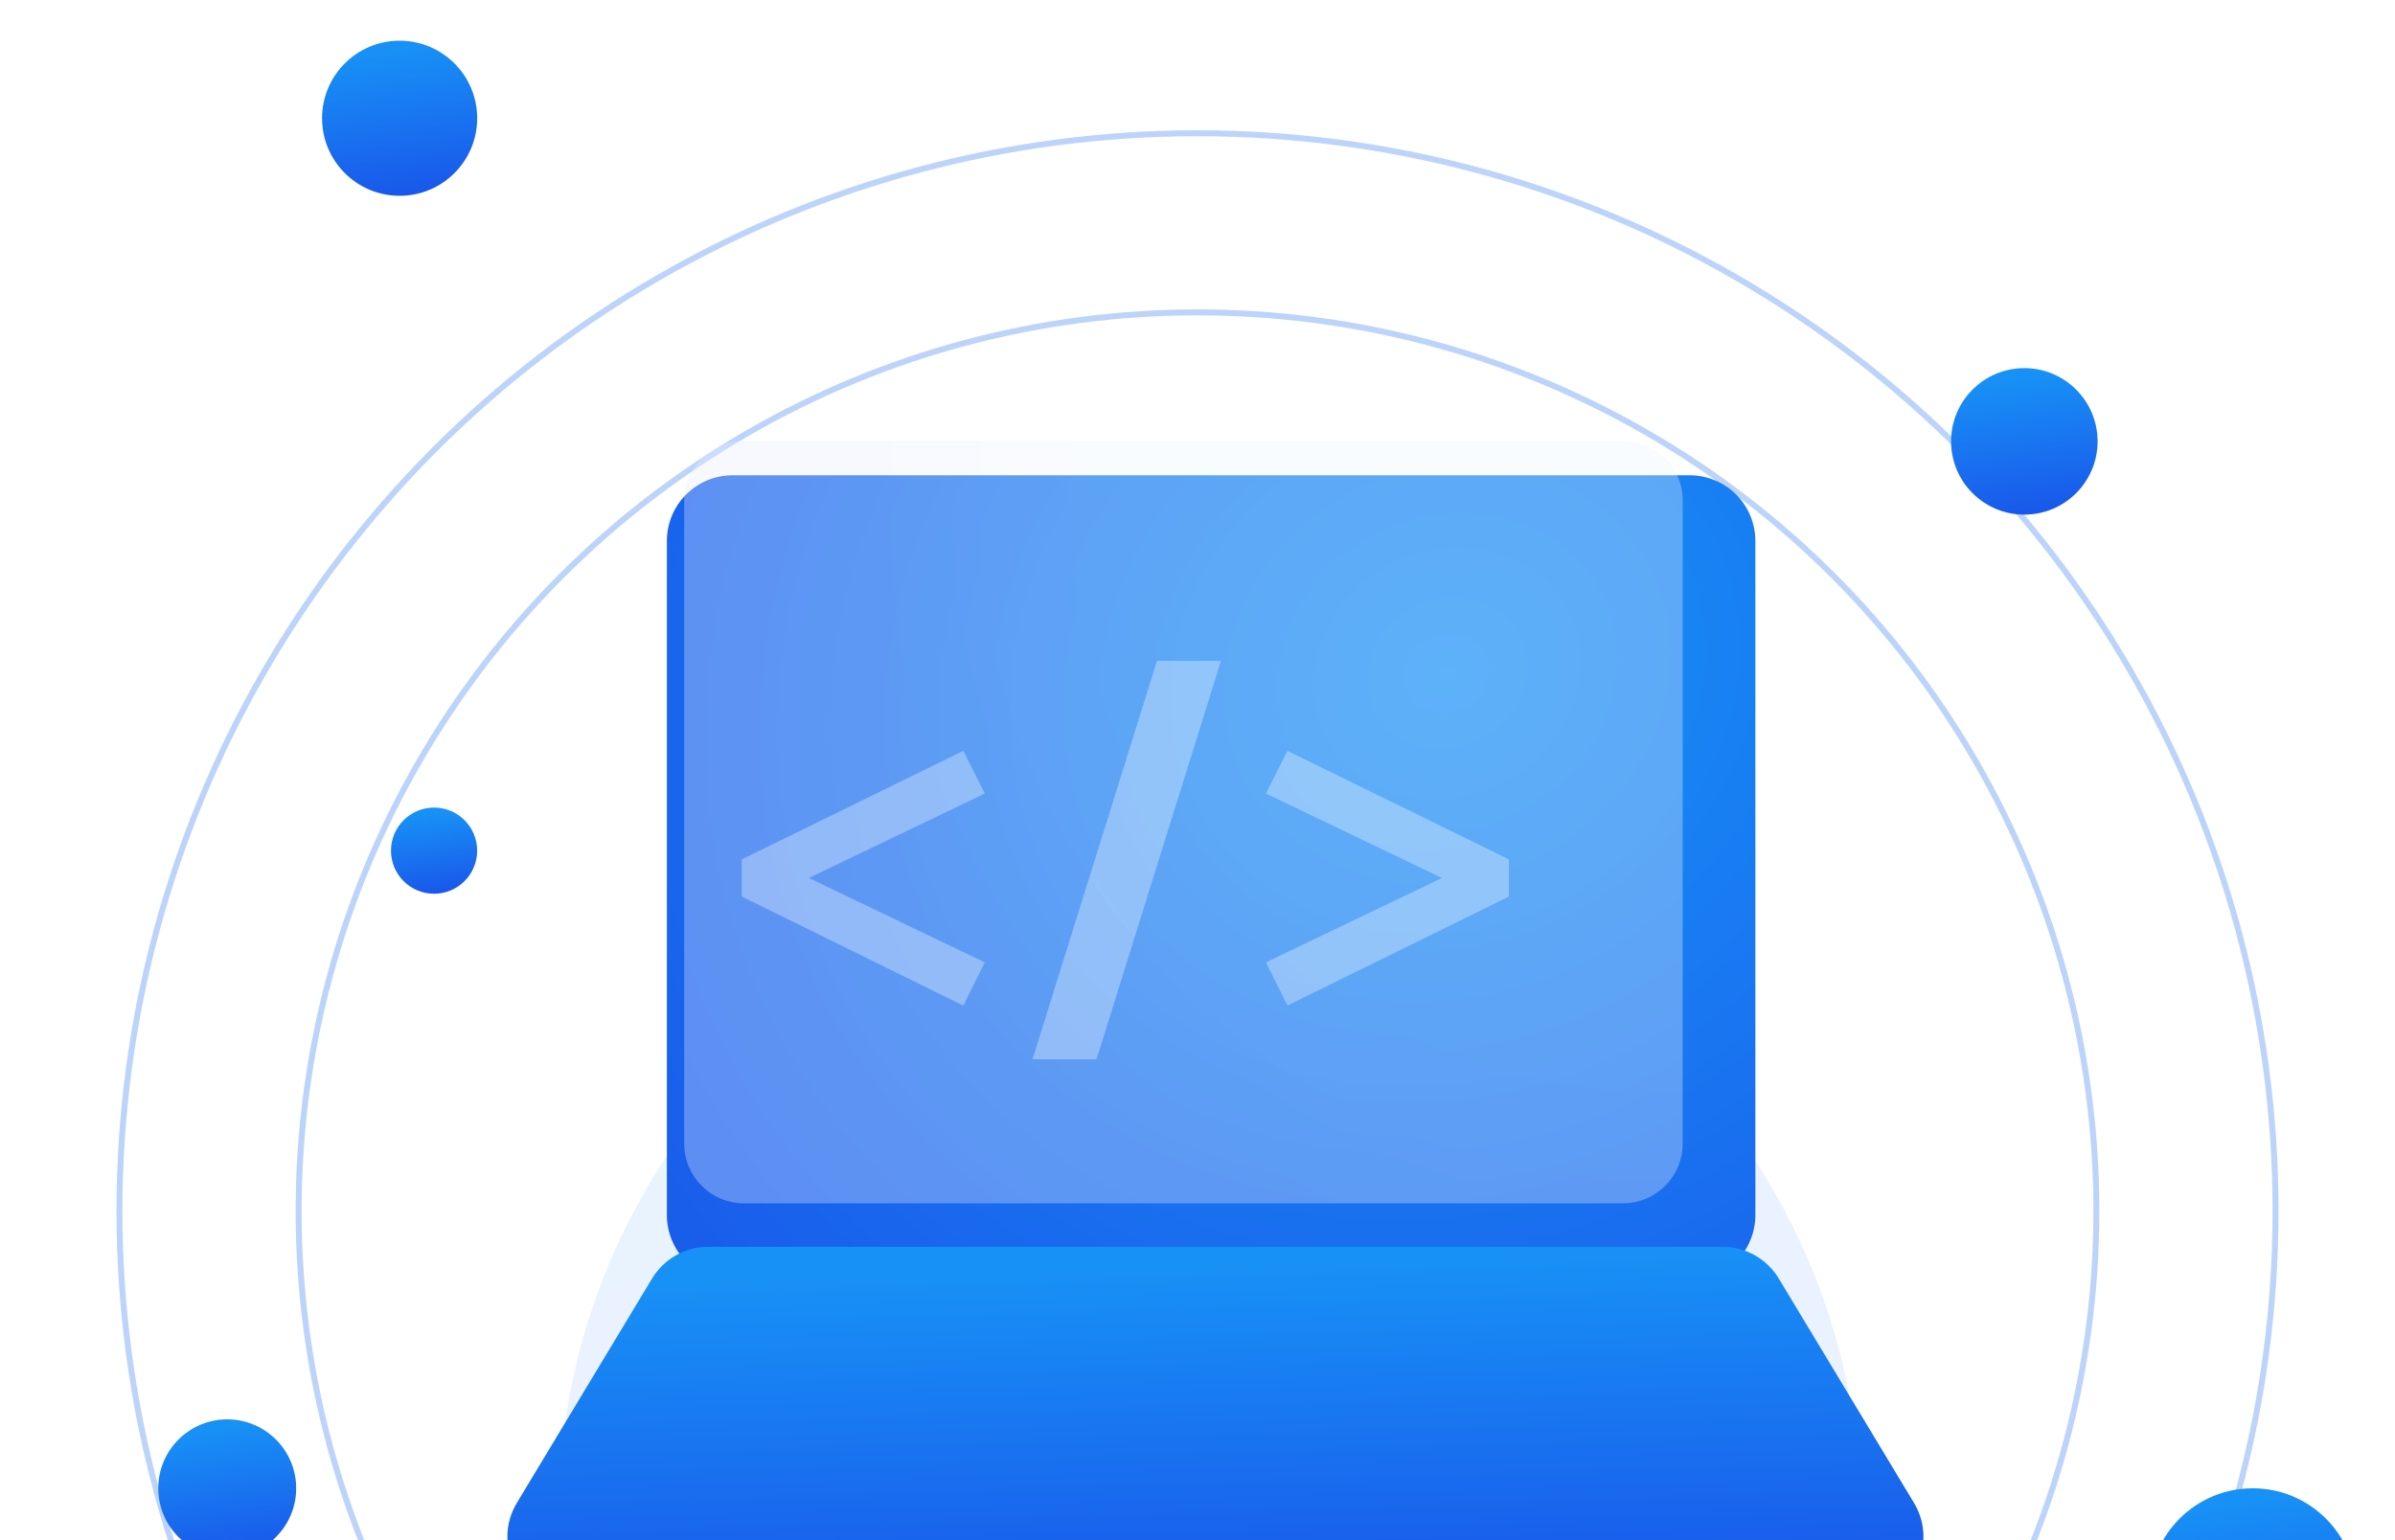 <svg width="401" height="258" viewBox="0 0 401 258" fill="none" xmlns="http://www.w3.org/2000/svg">
<g filter="url(#filter0_di_13287_12526)">
<circle cx="198.5" cy="257.816" r="109" fill="url(#paint0_linear_13287_12526)" fill-opacity="0.2"/>
</g>
<g filter="url(#filter1_b_13287_12526)">
<circle cx="200.5" cy="202.816" r="181" fill="white" fill-opacity="0.3"/>
<circle cx="200.5" cy="202.816" r="180.5" stroke="#1E6FEF" stroke-opacity="0.3"/>
</g>
<g filter="url(#filter2_b_13287_12526)">
<circle cx="200.5" cy="202.816" r="151" fill="white" fill-opacity="0.3"/>
<circle cx="200.5" cy="202.816" r="150.5" stroke="#1E6FEF" stroke-opacity="0.3"/>
</g>
<g filter="url(#filter3_di_13287_12526)">
<circle cx="334.939" cy="77.922" r="12.267" fill="url(#paint1_linear_13287_12526)"/>
</g>
<g filter="url(#filter4_di_13287_12526)">
<circle cx="373.185" cy="270.581" r="17.318" fill="url(#paint2_linear_13287_12526)"/>
</g>
<g filter="url(#filter5_di_13287_12526)">
<circle cx="62.91" cy="23.804" r="12.988" fill="url(#paint3_linear_13287_12526)"/>
</g>
<g filter="url(#filter6_di_13287_12526)">
<circle cx="68.677" cy="146.471" r="7.216" fill="url(#paint4_linear_13287_12526)"/>
</g>
<g filter="url(#filter7_di_13287_12526)">
<circle cx="34.045" cy="253.263" r="11.545" fill="url(#paint5_linear_13287_12526)"/>
</g>
<g filter="url(#filter8_di_13287_12526)">
<path d="M107.656 94.601C107.656 88.526 112.581 83.601 118.656 83.601H278.905C284.98 83.601 289.905 88.526 289.905 94.601V207.494C289.905 213.569 284.98 218.494 278.905 218.494H118.656C112.581 218.494 107.656 213.569 107.656 207.494V94.601Z" fill="url(#paint6_radial_13287_12526)"/>
</g>
<g filter="url(#filter9_bdii_13287_12526)">
<path d="M115.555 77.816C115.555 72.293 120.032 67.816 125.555 67.816H272.735C278.258 67.816 282.735 72.293 282.735 77.816V185.533C282.735 191.056 278.258 195.533 272.735 195.533H125.555C120.032 195.533 115.555 191.056 115.555 185.533V77.816Z" fill="url(#paint7_radial_13287_12526)" fill-opacity="0.1"/>
<path d="M115.555 77.816C115.555 72.293 120.032 67.816 125.555 67.816H272.735C278.258 67.816 282.735 72.293 282.735 77.816V185.533C282.735 191.056 278.258 195.533 272.735 195.533H125.555C120.032 195.533 115.555 191.056 115.555 185.533V77.816Z" fill="white" fill-opacity="0.25"/>
</g>
<g filter="url(#filter10_bdii_13287_12526)">
<path d="M171.286 161.416L174.885 154.18L145.42 140.043L174.885 125.906L171.286 118.754L134.203 136.93V143.156L171.286 161.416Z" fill="white" fill-opacity="0.33"/>
<path d="M214.429 103.691H203.715L182.872 170.42H193.586L214.429 103.691Z" fill="white" fill-opacity="0.33"/>
<path d="M262.638 143.156V136.93L225.555 118.754L221.956 125.906L251.421 140.043L221.956 154.18L225.555 161.416L262.638 143.156Z" fill="white" fill-opacity="0.33"/>
</g>
<g filter="url(#filter11_di_13287_12526)">
<path d="M105.169 218.14C107.159 214.836 110.734 212.816 114.591 212.816H284.409C288.266 212.816 291.841 214.836 293.831 218.14L316.454 255.693C320.871 263.025 315.591 272.37 307.032 272.37H91.968C83.409 272.37 78.129 263.025 82.546 255.693L105.169 218.14Z" fill="url(#paint8_linear_13287_12526)"/>
</g>
<defs>
<filter id="filter0_di_13287_12526" x="67.5" y="138.816" width="250" height="250" filterUnits="userSpaceOnUse" color-interpolation-filters="sRGB">
<feFlood flood-opacity="0" result="BackgroundImageFix"/>
<feColorMatrix in="SourceAlpha" type="matrix" values="0 0 0 0 0 0 0 0 0 0 0 0 0 0 0 0 0 0 127 0" result="hardAlpha"/>
<feOffset dx="-6" dy="6"/>
<feGaussianBlur stdDeviation="8"/>
<feColorMatrix type="matrix" values="0 0 0 0 0.094 0 0 0 0 0.569 0 0 0 0 0.965 0 0 0 0.2 0"/>
<feBlend mode="normal" in2="BackgroundImageFix" result="effect1_dropShadow_13287_12526"/>
<feBlend mode="normal" in="SourceGraphic" in2="effect1_dropShadow_13287_12526" result="shape"/>
<feColorMatrix in="SourceAlpha" type="matrix" values="0 0 0 0 0 0 0 0 0 0 0 0 0 0 0 0 0 0 127 0" result="hardAlpha"/>
<feOffset dx="10" dy="-10"/>
<feGaussianBlur stdDeviation="10"/>
<feComposite in2="hardAlpha" operator="arithmetic" k2="-1" k3="1"/>
<feColorMatrix type="matrix" values="0 0 0 0 1 0 0 0 0 1 0 0 0 0 1 0 0 0 0.24 0"/>
<feBlend mode="normal" in2="shape" result="effect2_innerShadow_13287_12526"/>
</filter>
<filter id="filter1_b_13287_12526" x="-34.5" y="-32.184" width="470" height="470" filterUnits="userSpaceOnUse" color-interpolation-filters="sRGB">
<feFlood flood-opacity="0" result="BackgroundImageFix"/>
<feGaussianBlur in="BackgroundImageFix" stdDeviation="27"/>
<feComposite in2="SourceAlpha" operator="in" result="effect1_backgroundBlur_13287_12526"/>
<feBlend mode="normal" in="SourceGraphic" in2="effect1_backgroundBlur_13287_12526" result="shape"/>
</filter>
<filter id="filter2_b_13287_12526" x="-4.5" y="-2.184" width="410" height="410" filterUnits="userSpaceOnUse" color-interpolation-filters="sRGB">
<feFlood flood-opacity="0" result="BackgroundImageFix"/>
<feGaussianBlur in="BackgroundImageFix" stdDeviation="27"/>
<feComposite in2="SourceAlpha" operator="in" result="effect1_backgroundBlur_13287_12526"/>
<feBlend mode="normal" in="SourceGraphic" in2="effect1_backgroundBlur_13287_12526" result="shape"/>
</filter>
<filter id="filter3_di_13287_12526" x="300.672" y="55.655" width="56.531" height="56.533" filterUnits="userSpaceOnUse" color-interpolation-filters="sRGB">
<feFlood flood-opacity="0" result="BackgroundImageFix"/>
<feColorMatrix in="SourceAlpha" type="matrix" values="0 0 0 0 0 0 0 0 0 0 0 0 0 0 0 0 0 0 127 0" result="hardAlpha"/>
<feOffset dx="-6" dy="6"/>
<feGaussianBlur stdDeviation="8"/>
<feColorMatrix type="matrix" values="0 0 0 0 0.094 0 0 0 0 0.569 0 0 0 0 0.965 0 0 0 0.2 0"/>
<feBlend mode="normal" in2="BackgroundImageFix" result="effect1_dropShadow_13287_12526"/>
<feBlend mode="normal" in="SourceGraphic" in2="effect1_dropShadow_13287_12526" result="shape"/>
<feColorMatrix in="SourceAlpha" type="matrix" values="0 0 0 0 0 0 0 0 0 0 0 0 0 0 0 0 0 0 127 0" result="hardAlpha"/>
<feOffset dx="10" dy="-10"/>
<feGaussianBlur stdDeviation="10"/>
<feComposite in2="hardAlpha" operator="arithmetic" k2="-1" k3="1"/>
<feColorMatrix type="matrix" values="0 0 0 0 1 0 0 0 0 1 0 0 0 0 1 0 0 0 0.24 0"/>
<feBlend mode="normal" in2="shape" result="effect2_innerShadow_13287_12526"/>
</filter>
<filter id="filter4_di_13287_12526" x="333.867" y="243.263" width="66.633" height="66.635" filterUnits="userSpaceOnUse" color-interpolation-filters="sRGB">
<feFlood flood-opacity="0" result="BackgroundImageFix"/>
<feColorMatrix in="SourceAlpha" type="matrix" values="0 0 0 0 0 0 0 0 0 0 0 0 0 0 0 0 0 0 127 0" result="hardAlpha"/>
<feOffset dx="-6" dy="6"/>
<feGaussianBlur stdDeviation="8"/>
<feColorMatrix type="matrix" values="0 0 0 0 0.094 0 0 0 0 0.569 0 0 0 0 0.965 0 0 0 0.2 0"/>
<feBlend mode="normal" in2="BackgroundImageFix" result="effect1_dropShadow_13287_12526"/>
<feBlend mode="normal" in="SourceGraphic" in2="effect1_dropShadow_13287_12526" result="shape"/>
<feColorMatrix in="SourceAlpha" type="matrix" values="0 0 0 0 0 0 0 0 0 0 0 0 0 0 0 0 0 0 127 0" result="hardAlpha"/>
<feOffset dx="10" dy="-10"/>
<feGaussianBlur stdDeviation="10"/>
<feComposite in2="hardAlpha" operator="arithmetic" k2="-1" k3="1"/>
<feColorMatrix type="matrix" values="0 0 0 0 1 0 0 0 0 1 0 0 0 0 1 0 0 0 0.24 0"/>
<feBlend mode="normal" in2="shape" result="effect2_innerShadow_13287_12526"/>
</filter>
<filter id="filter5_di_13287_12526" x="27.922" y="0.816" width="57.977" height="57.977" filterUnits="userSpaceOnUse" color-interpolation-filters="sRGB">
<feFlood flood-opacity="0" result="BackgroundImageFix"/>
<feColorMatrix in="SourceAlpha" type="matrix" values="0 0 0 0 0 0 0 0 0 0 0 0 0 0 0 0 0 0 127 0" result="hardAlpha"/>
<feOffset dx="-6" dy="6"/>
<feGaussianBlur stdDeviation="8"/>
<feColorMatrix type="matrix" values="0 0 0 0 0.094 0 0 0 0 0.569 0 0 0 0 0.965 0 0 0 0.2 0"/>
<feBlend mode="normal" in2="BackgroundImageFix" result="effect1_dropShadow_13287_12526"/>
<feBlend mode="normal" in="SourceGraphic" in2="effect1_dropShadow_13287_12526" result="shape"/>
<feColorMatrix in="SourceAlpha" type="matrix" values="0 0 0 0 0 0 0 0 0 0 0 0 0 0 0 0 0 0 127 0" result="hardAlpha"/>
<feOffset dx="10" dy="-10"/>
<feGaussianBlur stdDeviation="10"/>
<feComposite in2="hardAlpha" operator="arithmetic" k2="-1" k3="1"/>
<feColorMatrix type="matrix" values="0 0 0 0 1 0 0 0 0 1 0 0 0 0 1 0 0 0 0.24 0"/>
<feBlend mode="normal" in2="shape" result="effect2_innerShadow_13287_12526"/>
</filter>
<filter id="filter6_di_13287_12526" x="39.461" y="129.255" width="46.43" height="46.431" filterUnits="userSpaceOnUse" color-interpolation-filters="sRGB">
<feFlood flood-opacity="0" result="BackgroundImageFix"/>
<feColorMatrix in="SourceAlpha" type="matrix" values="0 0 0 0 0 0 0 0 0 0 0 0 0 0 0 0 0 0 127 0" result="hardAlpha"/>
<feOffset dx="-6" dy="6"/>
<feGaussianBlur stdDeviation="8"/>
<feColorMatrix type="matrix" values="0 0 0 0 0.094 0 0 0 0 0.569 0 0 0 0 0.965 0 0 0 0.2 0"/>
<feBlend mode="normal" in2="BackgroundImageFix" result="effect1_dropShadow_13287_12526"/>
<feBlend mode="normal" in="SourceGraphic" in2="effect1_dropShadow_13287_12526" result="shape"/>
<feColorMatrix in="SourceAlpha" type="matrix" values="0 0 0 0 0 0 0 0 0 0 0 0 0 0 0 0 0 0 127 0" result="hardAlpha"/>
<feOffset dx="10" dy="-10"/>
<feGaussianBlur stdDeviation="10"/>
<feComposite in2="hardAlpha" operator="arithmetic" k2="-1" k3="1"/>
<feColorMatrix type="matrix" values="0 0 0 0 1 0 0 0 0 1 0 0 0 0 1 0 0 0 0.24 0"/>
<feBlend mode="normal" in2="shape" result="effect2_innerShadow_13287_12526"/>
</filter>
<filter id="filter7_di_13287_12526" x="0.5" y="231.718" width="55.094" height="55.09" filterUnits="userSpaceOnUse" color-interpolation-filters="sRGB">
<feFlood flood-opacity="0" result="BackgroundImageFix"/>
<feColorMatrix in="SourceAlpha" type="matrix" values="0 0 0 0 0 0 0 0 0 0 0 0 0 0 0 0 0 0 127 0" result="hardAlpha"/>
<feOffset dx="-6" dy="6"/>
<feGaussianBlur stdDeviation="8"/>
<feColorMatrix type="matrix" values="0 0 0 0 0.094 0 0 0 0 0.569 0 0 0 0 0.965 0 0 0 0.2 0"/>
<feBlend mode="normal" in2="BackgroundImageFix" result="effect1_dropShadow_13287_12526"/>
<feBlend mode="normal" in="SourceGraphic" in2="effect1_dropShadow_13287_12526" result="shape"/>
<feColorMatrix in="SourceAlpha" type="matrix" values="0 0 0 0 0 0 0 0 0 0 0 0 0 0 0 0 0 0 127 0" result="hardAlpha"/>
<feOffset dx="10" dy="-10"/>
<feGaussianBlur stdDeviation="10"/>
<feComposite in2="hardAlpha" operator="arithmetic" k2="-1" k3="1"/>
<feColorMatrix type="matrix" values="0 0 0 0 1 0 0 0 0 1 0 0 0 0 1 0 0 0 0.24 0"/>
<feBlend mode="normal" in2="shape" result="effect2_innerShadow_13287_12526"/>
</filter>
<filter id="filter8_di_13287_12526" x="85.656" y="73.601" width="214.25" height="166.893" filterUnits="userSpaceOnUse" color-interpolation-filters="sRGB">
<feFlood flood-opacity="0" result="BackgroundImageFix"/>
<feColorMatrix in="SourceAlpha" type="matrix" values="0 0 0 0 0 0 0 0 0 0 0 0 0 0 0 0 0 0 127 0" result="hardAlpha"/>
<feOffset dx="-6" dy="6"/>
<feGaussianBlur stdDeviation="8"/>
<feColorMatrix type="matrix" values="0 0 0 0 0.094 0 0 0 0 0.569 0 0 0 0 0.965 0 0 0 0.2 0"/>
<feBlend mode="normal" in2="BackgroundImageFix" result="effect1_dropShadow_13287_12526"/>
<feBlend mode="normal" in="SourceGraphic" in2="effect1_dropShadow_13287_12526" result="shape"/>
<feColorMatrix in="SourceAlpha" type="matrix" values="0 0 0 0 0 0 0 0 0 0 0 0 0 0 0 0 0 0 127 0" result="hardAlpha"/>
<feOffset dx="10" dy="-10"/>
<feGaussianBlur stdDeviation="10"/>
<feComposite in2="hardAlpha" operator="arithmetic" k2="-1" k3="1"/>
<feColorMatrix type="matrix" values="0 0 0 0 1 0 0 0 0 1 0 0 0 0 1 0 0 0 0.24 0"/>
<feBlend mode="normal" in2="shape" result="effect2_innerShadow_13287_12526"/>
</filter>
<filter id="filter9_bdii_13287_12526" x="90.555" y="39.816" width="235.18" height="195.717" filterUnits="userSpaceOnUse" color-interpolation-filters="sRGB">
<feFlood flood-opacity="0" result="BackgroundImageFix"/>
<feGaussianBlur in="BackgroundImageFix" stdDeviation="10"/>
<feComposite in2="SourceAlpha" operator="in" result="effect1_backgroundBlur_13287_12526"/>
<feColorMatrix in="SourceAlpha" type="matrix" values="0 0 0 0 0 0 0 0 0 0 0 0 0 0 0 0 0 0 127 0" result="hardAlpha"/>
<feOffset dx="9" dy="6"/>
<feGaussianBlur stdDeviation="17"/>
<feColorMatrix type="matrix" values="0 0 0 0 0 0 0 0 0 0 0 0 0 0 0 0 0 0 0.1 0"/>
<feBlend mode="normal" in2="effect1_backgroundBlur_13287_12526" result="effect2_dropShadow_13287_12526"/>
<feBlend mode="normal" in="SourceGraphic" in2="effect2_dropShadow_13287_12526" result="shape"/>
<feColorMatrix in="SourceAlpha" type="matrix" values="0 0 0 0 0 0 0 0 0 0 0 0 0 0 0 0 0 0 127 0" result="hardAlpha"/>
<feOffset dx="-10" dy="10"/>
<feGaussianBlur stdDeviation="5"/>
<feComposite in2="hardAlpha" operator="arithmetic" k2="-1" k3="1"/>
<feColorMatrix type="matrix" values="0 0 0 0 1 0 0 0 0 1 0 0 0 0 1 0 0 0 0.15 0"/>
<feBlend mode="normal" in2="shape" result="effect3_innerShadow_13287_12526"/>
<feColorMatrix in="SourceAlpha" type="matrix" values="0 0 0 0 0 0 0 0 0 0 0 0 0 0 0 0 0 0 127 0" result="hardAlpha"/>
<feOffset dy="-10"/>
<feGaussianBlur stdDeviation="5"/>
<feComposite in2="hardAlpha" operator="arithmetic" k2="-1" k3="1"/>
<feColorMatrix type="matrix" values="0 0 0 0 0.102 0 0 0 0 0.22 0 0 0 0 0.89 0 0 0 0.15 0"/>
<feBlend mode="normal" in2="effect3_innerShadow_13287_12526" result="effect4_innerShadow_13287_12526"/>
</filter>
<filter id="filter10_bdii_13287_12526" x="114.203" y="83.691" width="168.438" height="107.729" filterUnits="userSpaceOnUse" color-interpolation-filters="sRGB">
<feFlood flood-opacity="0" result="BackgroundImageFix"/>
<feGaussianBlur in="BackgroundImageFix" stdDeviation="10"/>
<feComposite in2="SourceAlpha" operator="in" result="effect1_backgroundBlur_13287_12526"/>
<feColorMatrix in="SourceAlpha" type="matrix" values="0 0 0 0 0 0 0 0 0 0 0 0 0 0 0 0 0 0 127 0" result="hardAlpha"/>
<feOffset dy="7"/>
<feGaussianBlur stdDeviation="7"/>
<feColorMatrix type="matrix" values="0 0 0 0 0 0 0 0 0 0 0 0 0 0 0 0 0 0 0.1 0"/>
<feBlend mode="normal" in2="effect1_backgroundBlur_13287_12526" result="effect2_dropShadow_13287_12526"/>
<feBlend mode="normal" in="SourceGraphic" in2="effect2_dropShadow_13287_12526" result="shape"/>
<feColorMatrix in="SourceAlpha" type="matrix" values="0 0 0 0 0 0 0 0 0 0 0 0 0 0 0 0 0 0 127 0" result="hardAlpha"/>
<feOffset dx="-10" dy="10"/>
<feGaussianBlur stdDeviation="5"/>
<feComposite in2="hardAlpha" operator="arithmetic" k2="-1" k3="1"/>
<feColorMatrix type="matrix" values="0 0 0 0 1 0 0 0 0 1 0 0 0 0 1 0 0 0 0.15 0"/>
<feBlend mode="normal" in2="shape" result="effect3_innerShadow_13287_12526"/>
<feColorMatrix in="SourceAlpha" type="matrix" values="0 0 0 0 0 0 0 0 0 0 0 0 0 0 0 0 0 0 127 0" result="hardAlpha"/>
<feOffset dy="-10"/>
<feGaussianBlur stdDeviation="5"/>
<feComposite in2="hardAlpha" operator="arithmetic" k2="-1" k3="1"/>
<feColorMatrix type="matrix" values="0 0 0 0 0.102 0 0 0 0 0.22 0 0 0 0 0.89 0 0 0 0.15 0"/>
<feBlend mode="normal" in2="effect3_innerShadow_13287_12526" result="effect4_innerShadow_13287_12526"/>
</filter>
<filter id="filter11_di_13287_12526" x="58.953" y="202.816" width="269.094" height="91.554" filterUnits="userSpaceOnUse" color-interpolation-filters="sRGB">
<feFlood flood-opacity="0" result="BackgroundImageFix"/>
<feColorMatrix in="SourceAlpha" type="matrix" values="0 0 0 0 0 0 0 0 0 0 0 0 0 0 0 0 0 0 127 0" result="hardAlpha"/>
<feOffset dx="-6" dy="6"/>
<feGaussianBlur stdDeviation="8"/>
<feColorMatrix type="matrix" values="0 0 0 0 0.094 0 0 0 0 0.569 0 0 0 0 0.965 0 0 0 0.2 0"/>
<feBlend mode="normal" in2="BackgroundImageFix" result="effect1_dropShadow_13287_12526"/>
<feBlend mode="normal" in="SourceGraphic" in2="effect1_dropShadow_13287_12526" result="shape"/>
<feColorMatrix in="SourceAlpha" type="matrix" values="0 0 0 0 0 0 0 0 0 0 0 0 0 0 0 0 0 0 127 0" result="hardAlpha"/>
<feOffset dx="10" dy="-10"/>
<feGaussianBlur stdDeviation="10"/>
<feComposite in2="hardAlpha" operator="arithmetic" k2="-1" k3="1"/>
<feColorMatrix type="matrix" values="0 0 0 0 1 0 0 0 0 1 0 0 0 0 1 0 0 0 0.24 0"/>
<feBlend mode="normal" in2="shape" result="effect2_innerShadow_13287_12526"/>
</filter>
<linearGradient id="paint0_linear_13287_12526" x1="196.037" y1="160.635" x2="240.033" y2="475.261" gradientUnits="userSpaceOnUse">
<stop stop-color="#1891F6"/>
<stop offset="1" stop-color="#1A38E3"/>
</linearGradient>
<linearGradient id="paint1_linear_13287_12526" x1="334.661" y1="66.985" x2="339.613" y2="102.393" gradientUnits="userSpaceOnUse">
<stop stop-color="#1891F6"/>
<stop offset="1" stop-color="#1A38E3"/>
</linearGradient>
<linearGradient id="paint2_linear_13287_12526" x1="372.793" y1="255.141" x2="379.784" y2="305.128" gradientUnits="userSpaceOnUse">
<stop stop-color="#1891F6"/>
<stop offset="1" stop-color="#1A38E3"/>
</linearGradient>
<linearGradient id="paint3_linear_13287_12526" x1="62.617" y1="12.224" x2="67.859" y2="49.715" gradientUnits="userSpaceOnUse">
<stop stop-color="#1891F6"/>
<stop offset="1" stop-color="#1A38E3"/>
</linearGradient>
<linearGradient id="paint4_linear_13287_12526" x1="68.514" y1="140.037" x2="71.426" y2="160.865" gradientUnits="userSpaceOnUse">
<stop stop-color="#1891F6"/>
<stop offset="1" stop-color="#1A38E3"/>
</linearGradient>
<linearGradient id="paint5_linear_13287_12526" x1="33.784" y1="242.97" x2="38.444" y2="276.294" gradientUnits="userSpaceOnUse">
<stop stop-color="#1891F6"/>
<stop offset="1" stop-color="#1A38E3"/>
</linearGradient>
<radialGradient id="paint6_radial_13287_12526" cx="0" cy="0" r="1" gradientUnits="userSpaceOnUse" gradientTransform="translate(238.603 116.248) rotate(148.921) scale(275.208 243.439)">
<stop stop-color="#1891F6"/>
<stop offset="1" stop-color="#1A38E3"/>
</radialGradient>
<radialGradient id="paint7_radial_13287_12526" cx="0" cy="0" r="1" gradientUnits="userSpaceOnUse" gradientTransform="translate(283.068 74.965) rotate(142.417) scale(157.635 152.385)">
<stop offset="0.526" stop-color="#B0DBFF"/>
<stop offset="1" stop-color="#9CAAFA"/>
</radialGradient>
<linearGradient id="paint8_linear_13287_12526" x1="196.63" y1="216.045" x2="199.5" y2="303.581" gradientUnits="userSpaceOnUse">
<stop stop-color="#1891F6"/>
<stop offset="1" stop-color="#1A38E3"/>
</linearGradient>
</defs>
</svg>
